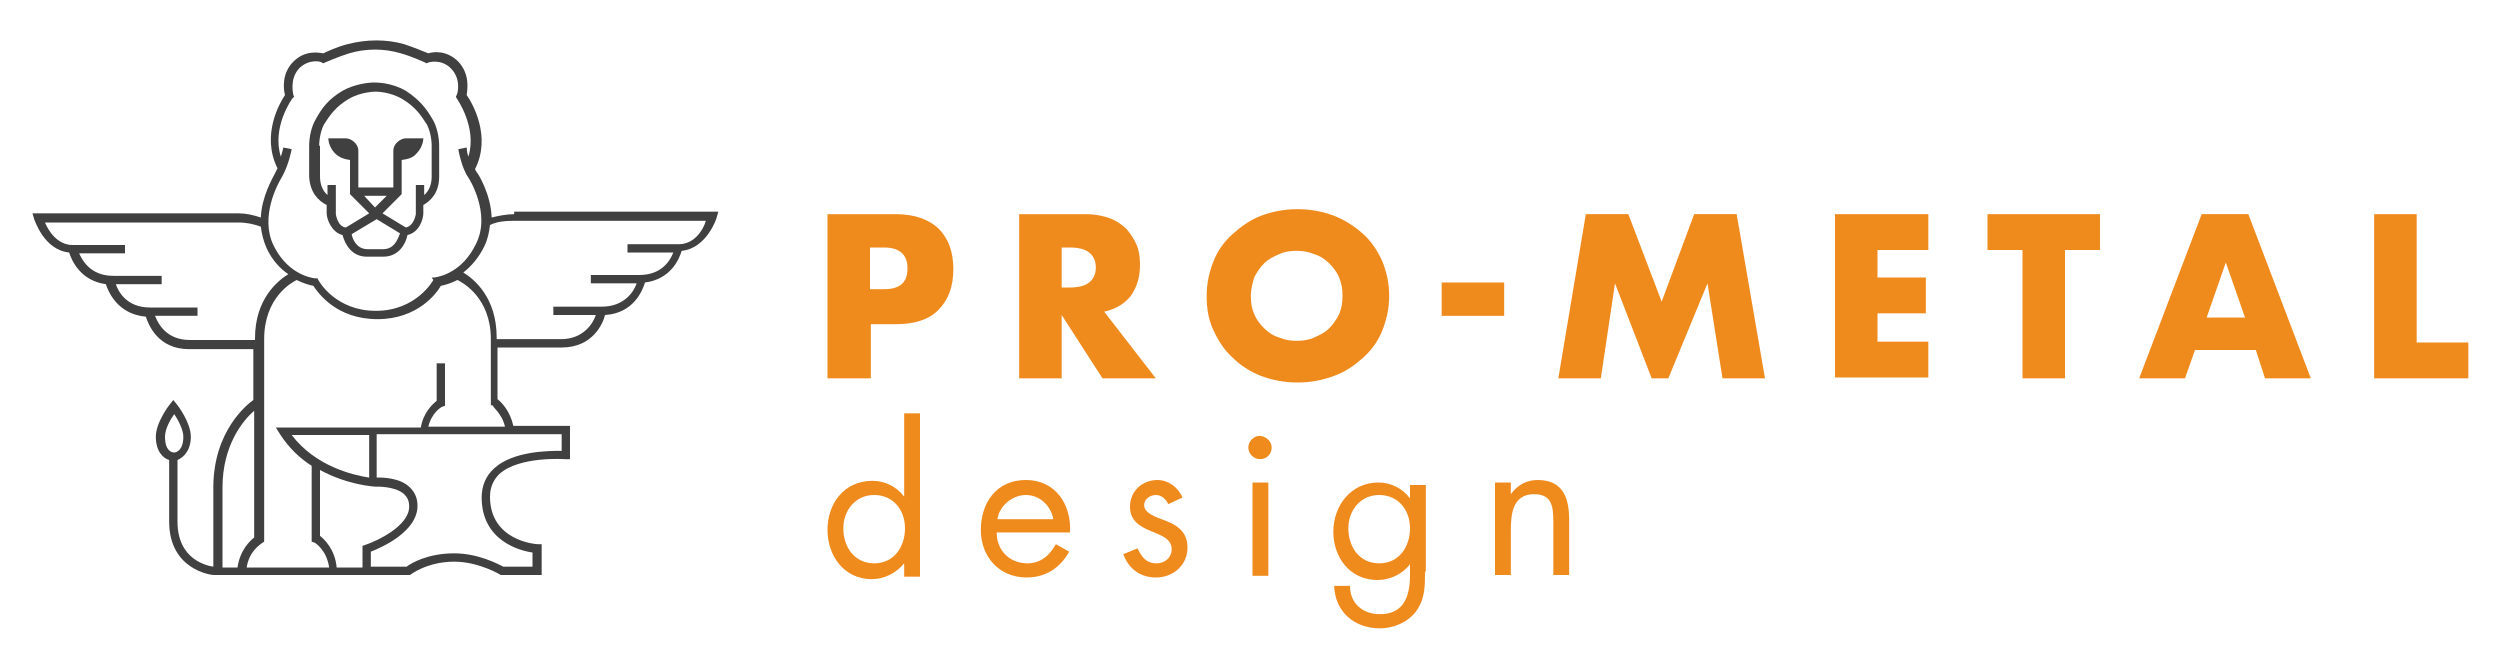 <?xml version="1.0" encoding="utf-8"?>
<!-- Generator: Adobe Illustrator 24.0.1, SVG Export Plug-In . SVG Version: 6.00 Build 0)  -->
<svg version="1.1" id="Livello_1" xmlns="http://www.w3.org/2000/svg" xmlns:xlink="http://www.w3.org/1999/xlink" x="0px" y="0px"
	 width="300px" height="80px" viewBox="0 0 300 80" style="enable-background:new 0 0 300 80;" xml:space="preserve">
<style type="text/css">
	.st0{fill:#EF8A1D;}
	.st1{fill:#404041;}
</style>
<g>
	<g>
		<g>
			<path class="st0" d="M104.4,45.4h-5.1V25.7h8.2c2.2,0,3.9,0.6,5.1,1.7c1.2,1.2,1.8,2.8,1.8,4.9s-0.6,3.7-1.8,4.9
				c-1.2,1.2-2.9,1.7-5.1,1.7h-3V45.4z M104.4,34.7h1.7c1.9,0,2.8-0.8,2.8-2.5c0-1.6-0.9-2.5-2.8-2.5h-1.7V34.7z"/>
			<path class="st0" d="M138.7,45.4h-6.4l-4.9-7.6v7.6h-5.1V25.7h8c1.1,0,2.1,0.2,2.9,0.5c0.8,0.3,1.5,0.8,2,1.3
				c0.5,0.6,0.9,1.2,1.2,1.9c0.3,0.7,0.4,1.5,0.4,2.4c0,1.5-0.4,2.7-1.1,3.7c-0.7,0.9-1.8,1.6-3.2,1.9L138.7,45.4z M127.4,34.5h1
				c1,0,1.8-0.2,2.3-0.6c0.5-0.4,0.8-1,0.8-1.8c0-0.8-0.3-1.4-0.8-1.8c-0.5-0.4-1.3-0.6-2.3-0.6h-1V34.5z"/>
			<path class="st0" d="M144.8,35.5c0-1.5,0.3-2.8,0.8-4.1s1.3-2.4,2.3-3.3c1-0.9,2.1-1.7,3.4-2.2c1.3-0.5,2.8-0.8,4.4-0.8
				c1.6,0,3.1,0.3,4.4,0.8c1.3,0.5,2.5,1.3,3.5,2.2c1,0.9,1.7,2,2.3,3.3c0.5,1.3,0.8,2.6,0.8,4.1c0,1.5-0.3,2.8-0.8,4.1
				c-0.5,1.3-1.3,2.4-2.3,3.3c-1,0.9-2.1,1.7-3.5,2.2c-1.3,0.5-2.8,0.8-4.4,0.8c-1.6,0-3.1-0.3-4.4-0.8c-1.3-0.5-2.5-1.3-3.4-2.2
				c-1-0.9-1.7-2-2.3-3.3S144.8,37,144.8,35.5z M150.1,35.5c0,0.8,0.1,1.5,0.4,2.2c0.3,0.7,0.7,1.2,1.2,1.7c0.5,0.5,1.1,0.9,1.8,1.1
				c0.7,0.3,1.4,0.4,2.1,0.4s1.5-0.1,2.1-0.4c0.7-0.3,1.3-0.6,1.8-1.1c0.5-0.5,0.9-1.1,1.2-1.7c0.3-0.7,0.4-1.4,0.4-2.2
				c0-0.8-0.1-1.5-0.4-2.2c-0.3-0.7-0.7-1.2-1.2-1.7c-0.5-0.5-1.1-0.9-1.8-1.1c-0.7-0.3-1.4-0.4-2.1-0.4s-1.5,0.1-2.1,0.4
				c-0.7,0.3-1.3,0.6-1.8,1.1c-0.5,0.5-0.9,1.1-1.2,1.7C150.3,34,150.1,34.7,150.1,35.5z"/>
			<path class="st0" d="M173,33.9h7.5v4H173V33.9z"/>
			<path class="st0" d="M187,45.4l3.3-19.7h5.1l4,10.5l3.9-10.5h5.1l3.4,19.7h-5.1L204.9,34l-4.7,11.4h-2L193.8,34l-1.7,11.4H187z"
				/>
			<path class="st0" d="M231.4,30h-6.1v3.3h5.8v4.3h-5.8v3.4h6.1v4.3h-11.2V25.7h11.2V30z"/>
			<path class="st0" d="M247.8,30v15.4h-5.1V30h-4.2v-4.3H252V30H247.8z"/>
			<path class="st0" d="M270.7,42h-7.3l-1.2,3.4h-5.5l7.5-19.7h5.6l7.5,19.7h-5.5L270.7,42z M269.4,38.1l-2.3-6.6l-2.3,6.6H269.4z"
				/>
			<path class="st0" d="M290,25.7v15.4h6.2v4.3h-11.3V25.7H290z"/>
		</g>
		<g>
			<path class="st0" d="M108.5,67.6L108.5,67.6c-1,1.2-2.4,1.9-3.9,1.9c-3.3,0-5.3-2.8-5.3-5.9c0-3.2,2-5.9,5.4-5.9
				c1.5,0,2.9,0.7,3.8,1.9h0v-10h1.9v19.6h-1.9V67.6z M101.2,63.4c0,2.2,1.3,4.2,3.7,4.2c2.4,0,3.7-2,3.7-4.2c0-2.2-1.4-4-3.7-4
				C102.6,59.4,101.2,61.3,101.2,63.4z"/>
			<path class="st0" d="M119.6,63.9c0,2.1,1.5,3.7,3.7,3.7c1.6,0,2.7-1,3.4-2.3l1.6,0.9c-1.1,2-2.9,3.1-5.1,3.1
				c-3.3,0-5.5-2.5-5.5-5.7c0-3.3,1.9-6,5.4-6c3.6,0,5.5,3,5.3,6.3H119.6z M126.4,62.3c-0.3-1.6-1.6-2.9-3.3-2.9
				c-1.6,0-3.2,1.3-3.4,2.9H126.4z"/>
			<path class="st0" d="M140.2,60.5c-0.3-0.6-0.8-1.1-1.5-1.1c-0.7,0-1.4,0.5-1.4,1.2c0,1,1.3,1.4,2.6,1.9c1.3,0.5,2.6,1.3,2.6,3.2
				c0,2.1-1.7,3.6-3.8,3.6c-1.9,0-3.3-1.1-3.9-2.8l1.7-0.7c0.5,1,1,1.8,2.3,1.8c1,0,1.8-0.7,1.8-1.7c0-2.5-5-1.6-5-5.1
				c0-1.9,1.5-3.2,3.3-3.2c1.3,0,2.5,0.9,3,2.1L140.2,60.5z"/>
			<path class="st0" d="M152.6,53.7c0,0.8-0.6,1.4-1.4,1.4c-0.7,0-1.4-0.6-1.4-1.4c0-0.7,0.6-1.4,1.4-1.4
				C152,52.4,152.6,53,152.6,53.7z M152.2,69.1h-1.9V57.9h1.9V69.1z"/>
			<path class="st0" d="M171,68.6c0,1.8,0,3.3-1.1,4.8c-1,1.3-2.7,2-4.3,2c-3.1,0-5.4-2-5.5-5.1h1.9c0,2.1,1.5,3.4,3.6,3.4
				c2.9,0,3.6-2.2,3.6-4.7v-1.3h0c-0.9,1.2-2.4,1.9-3.9,1.9c-3.3,0-5.3-2.7-5.3-5.8c0-3.1,2.1-5.9,5.4-5.9c1.5,0,2.9,0.7,3.8,1.9h0
				v-1.6h1.9V68.6z M161.8,63.4c0,2.2,1.3,4.2,3.7,4.2c2.4,0,3.7-2,3.7-4.2c0-2.2-1.4-4-3.7-4C163.2,59.4,161.8,61.3,161.8,63.4z"/>
			<path class="st0" d="M181.3,59.3L181.3,59.3c0.8-1.1,1.9-1.7,3.2-1.7c3.1,0,3.8,2.2,3.8,4.8v6.6h-1.9v-6.3c0-1.8-0.1-3.4-2.3-3.4
				c-2.6,0-2.8,2.4-2.8,4.4v5.3h-1.9V57.9h1.9V59.3z"/>
		</g>
	</g>
	<g>
		<path class="st1" d="M39.2,24.6v1c0,0.7,0.6,2.3,1.9,2.6c0.3,1.1,1.1,2.6,2.9,2.6H46c1.9,0,2.7-1.6,2.9-2.6
			c1.4-0.3,1.9-1.9,1.9-2.6v-0.5h0v-0.5c0.9-0.5,1.9-1.5,1.9-3.4v-3.7c0-1.1-0.3-2.4-0.8-3.2c-0.7-1.2-1.5-2.3-3.2-3.4
			c-1.7-1-3.5-1-3.8-1c-0.7,0-2.4,0.2-3.8,1c-1.7,1-2.5,2.1-3.2,3.4c-0.5,0.8-0.8,2.1-0.8,3.2v3.7C37.2,23.1,38.2,24.1,39.2,24.6z
			 M46,29.9h-1.9c-1.3,0-1.8-1.2-1.9-1.8l3-1.8L48,28C47.8,28.5,47.4,29.9,46,29.9z M43.7,23.5h1.3h0.1h1.3l-1.4,1.4L43.7,23.5z
			 M38.3,17.5c0-1,0.3-2.1,0.6-2.6c0.7-1.1,1.4-2.1,2.9-3c1.5-0.9,3.2-0.9,3.3-0.9c0.1,0,1.7,0,3.2,0.9c1.5,0.9,2.2,1.9,2.9,3
			c0.3,0.5,0.6,1.6,0.6,2.6v3.7c0,0.9-0.3,1.7-0.9,2.2v-1.2h-1V24l0,0v1.7c0,0-0.2,1.4-1.2,1.6l-2.8-1.7l2.3-2.3v-4.1
			c0.8-0.1,1.4-0.3,1.8-0.8c0.8-0.8,0.8-1.8,0.8-1.8l-2.1,0c-0.6,0-1.5,0.6-1.5,1.5v4.4H43v-4.4c0-0.9-0.9-1.5-1.5-1.5l-2.1,0
			c0,0,0,1,0.8,1.8c0.5,0.5,1.1,0.7,1.8,0.8v4.1l2.3,2.3l-2.8,1.7c-1-0.1-1.2-1.6-1.2-1.6v-0.1h0v-3.4h-1v1.2
			c-0.6-0.5-0.9-1.3-0.9-2.2V17.5z"/>
		<path class="st1" d="M61.7,25.7c-0.9,0-1.9,0.2-2.7,0.4c-0.1-2.8-1.6-5.2-1.7-5.3c-0.1-0.1-0.2-0.3-0.3-0.5c2-3.9-0.3-7.9-1-8.9
			c0.1-0.7,0.4-2.5-1-4c-1.4-1.4-3-1.2-3.6-1c-0.5-0.2-1.7-0.7-2.9-1.1c-2.1-0.6-4.5-0.6-6.8,0c-1.2,0.3-2.5,0.9-2.9,1.1
			c-0.6-0.1-2.2-0.4-3.6,1c-1.4,1.4-1.2,3.3-1,4c-0.6,0.9-2.9,4.8-0.9,8.8c-0.1,0.2-0.2,0.4-0.3,0.6c-0.3,0.6-1.6,2.8-1.7,5.3
			c-0.9-0.3-1.8-0.5-2.7-0.5H3.9l0.2,0.7c0.1,0.2,1.2,3.7,4.2,4c0.3,1,1.4,3.4,4.4,3.8c0.3,0.9,1.4,3.6,4.8,3.9
			c0.3,0.9,1.4,3.9,5.2,3.9h7.7V48c-0.7,0.5-4.8,3.7-4.8,10.5v9.5c-0.7-0.1-4.3-0.8-4.3-5.4c0-2.2,0-6.1,0-7.4
			c0.7-0.3,1.6-1.1,1.6-2.8c0-1.7-1.6-3.8-1.7-3.9L20.8,48l-0.4,0.5c-0.1,0.1-1.7,2.2-1.7,3.9c0,1.8,0.9,2.6,1.6,2.8
			c0,1.2,0,5.2,0,7.4c0,5.8,5.1,6.4,5.3,6.4v0h23.6c0,0,2-1.6,5.3-1.6c3,0,5.6,1.6,5.6,1.6H65l0-3.7l-0.5,0c-0.2,0-5.7-0.4-5.7-5.7
			c0-1.1,0.4-2,1.1-2.7c2.4-2.2,7.9-1.8,7.9-1.8l0.6,0v-4h-6.8c-0.4-1.8-1.4-2.8-1.9-3.2v-6.2h7.7c3.8,0,5-3,5.2-3.9
			c3.4-0.2,4.5-2.9,4.8-3.9c3.1-0.4,4.1-2.8,4.4-3.8c3-0.3,4.2-3.9,4.2-4l0.2-0.7H61.7z M19.8,52.4c0-0.9,0.6-2,1.1-2.7
			c0.5,0.7,1.1,1.9,1.1,2.7c0,1.6-0.8,1.9-1.1,1.9C20.6,54.3,19.8,54.1,19.8,52.4z M33.8,21.3c0.9-1.6,1.2-3.4,1.2-3.4l-1-0.2
			c0,0-0.1,0.5-0.3,1.1c-1.1-3.5,1.3-6.9,1.4-7l0.2-0.2l-0.1-0.2c0-0.1-0.5-1.9,0.7-3.2c1.2-1.2,2.7-0.8,2.7-0.7l0.2,0.1l0.2-0.1
			c0,0,1.6-0.7,2.9-1.1c2-0.6,4.2-0.6,6.2,0c1.4,0.4,2.9,1.1,2.9,1.1l0.2,0.1l0.2-0.1c0,0,1.5-0.5,2.7,0.7c1.3,1.3,0.8,3.1,0.7,3.2
			l-0.1,0.2l0.1,0.2c0,0,2.5,3.5,1.4,7c-0.2-0.6-0.2-1.1-0.2-1.1l-1,0.2c0,0.1,0.4,2.3,1.2,3.4c0,0,2.8,4.3,0.9,8
			c-1.6,3.3-4.2,3.9-5,4l-0.3,0L52,33.6c0,0-2,3.7-6.9,3.7c-4.8,0-6.8-3.5-6.9-3.7l-0.1-0.2l-0.3,0c-0.8-0.1-3.4-0.7-5-4
			C31.2,26,33.3,22.1,33.8,21.3z M22.8,40.8c-2.8,0-3.8-1.9-4.2-2.9h5.1v-1H18c-2.8,0-3.8-1.9-4.1-2.8h5.5v-1h-5.8
			c-2.7,0-3.7-1.8-4.1-2.7h5.5v-1H8.7c-1.8,0-2.9-1.7-3.3-2.7h23.2c1,0,1.9,0.2,2.7,0.5c0.1,0.8,0.3,1.7,0.7,2.6
			c0.7,1.5,1.7,2.5,2.6,3.1c-1.3,0.8-4,3-4,7.7v0.2H22.8z M26.7,58.5c0-5.1,2.5-8.1,3.8-9.2v15.2c-0.5,0.4-1.7,1.5-2,3.6h-1.8V58.5z
			 M40.4,68.1c-0.2-2.2-1.5-3.4-2-3.8l0-7.9c3.3,1.8,6.5,2,6.7,2c0,0,2.3-0.1,3.4,0.9c0.4,0.4,0.6,0.8,0.6,1.5
			c0,2.3-3.8,4.1-5.3,4.6l-0.3,0.1v2.6H40.4z M44.2,57.3C42.4,57,37.9,56,35,52.2h9.3V57.3z M67.4,54.1c-1.5,0-5.8,0-8.1,2.1
			c-1,0.9-1.5,2.1-1.5,3.5c0,5.2,4.6,6.4,6.1,6.6v1.7h-3.5c-0.6-0.3-3-1.6-5.9-1.6c-3.2,0-5.2,1.2-5.7,1.6h-4.3v-1.8
			c1.3-0.5,5.6-2.4,5.6-5.5c0-0.9-0.3-1.6-0.9-2.2c-1.2-1.2-3.3-1.2-4-1.2v-5.2h22.2V54.1z M60.6,51.2h-9.2c0.4-1.7,1.6-2.4,1.7-2.4
			l0.3-0.1l0-5.1l-1,0l0,4.5c-0.5,0.4-1.6,1.4-1.9,3.2H33.1l0.5,0.8c1.1,1.7,2.4,2.9,3.8,3.8l0,8.8l0,0.3l0.3,0.1
			c0.1,0,1.5,0.9,1.8,3h-9.9c0.3-2,1.7-2.8,1.8-2.9l0.3-0.2V40.7c0-5,3.3-6.8,3.9-7.1c0.8,0.4,1.5,0.6,2,0.7c0.6,0.9,2.8,4,7.7,4
			c4.8,0,7.1-3.1,7.6-4c0.5-0.1,1.2-0.3,2-0.7c0.6,0.3,4,2.1,4,7.1v7.9l0.3,0.1C59,48.8,60.2,49.5,60.6,51.2z M81.5,29.3h-6.2v1h5.5
			c-0.4,1-1.4,2.7-4.1,2.7h-5.8v1h5.5c-0.3,0.9-1.4,2.8-4.2,2.8h-5.8v1h5.1c-0.3,0.9-1.4,2.9-4.2,2.9h-7.7v-0.2c0-4.8-2.7-7-4-7.8
			c0.9-0.7,1.8-1.7,2.5-3.1c0.4-0.8,0.6-1.7,0.7-2.6c0.8-0.4,1.8-0.5,2.7-0.5h23.2C84.4,27.6,83.3,29.3,81.5,29.3z"/>
	</g>
</g>
</svg>
